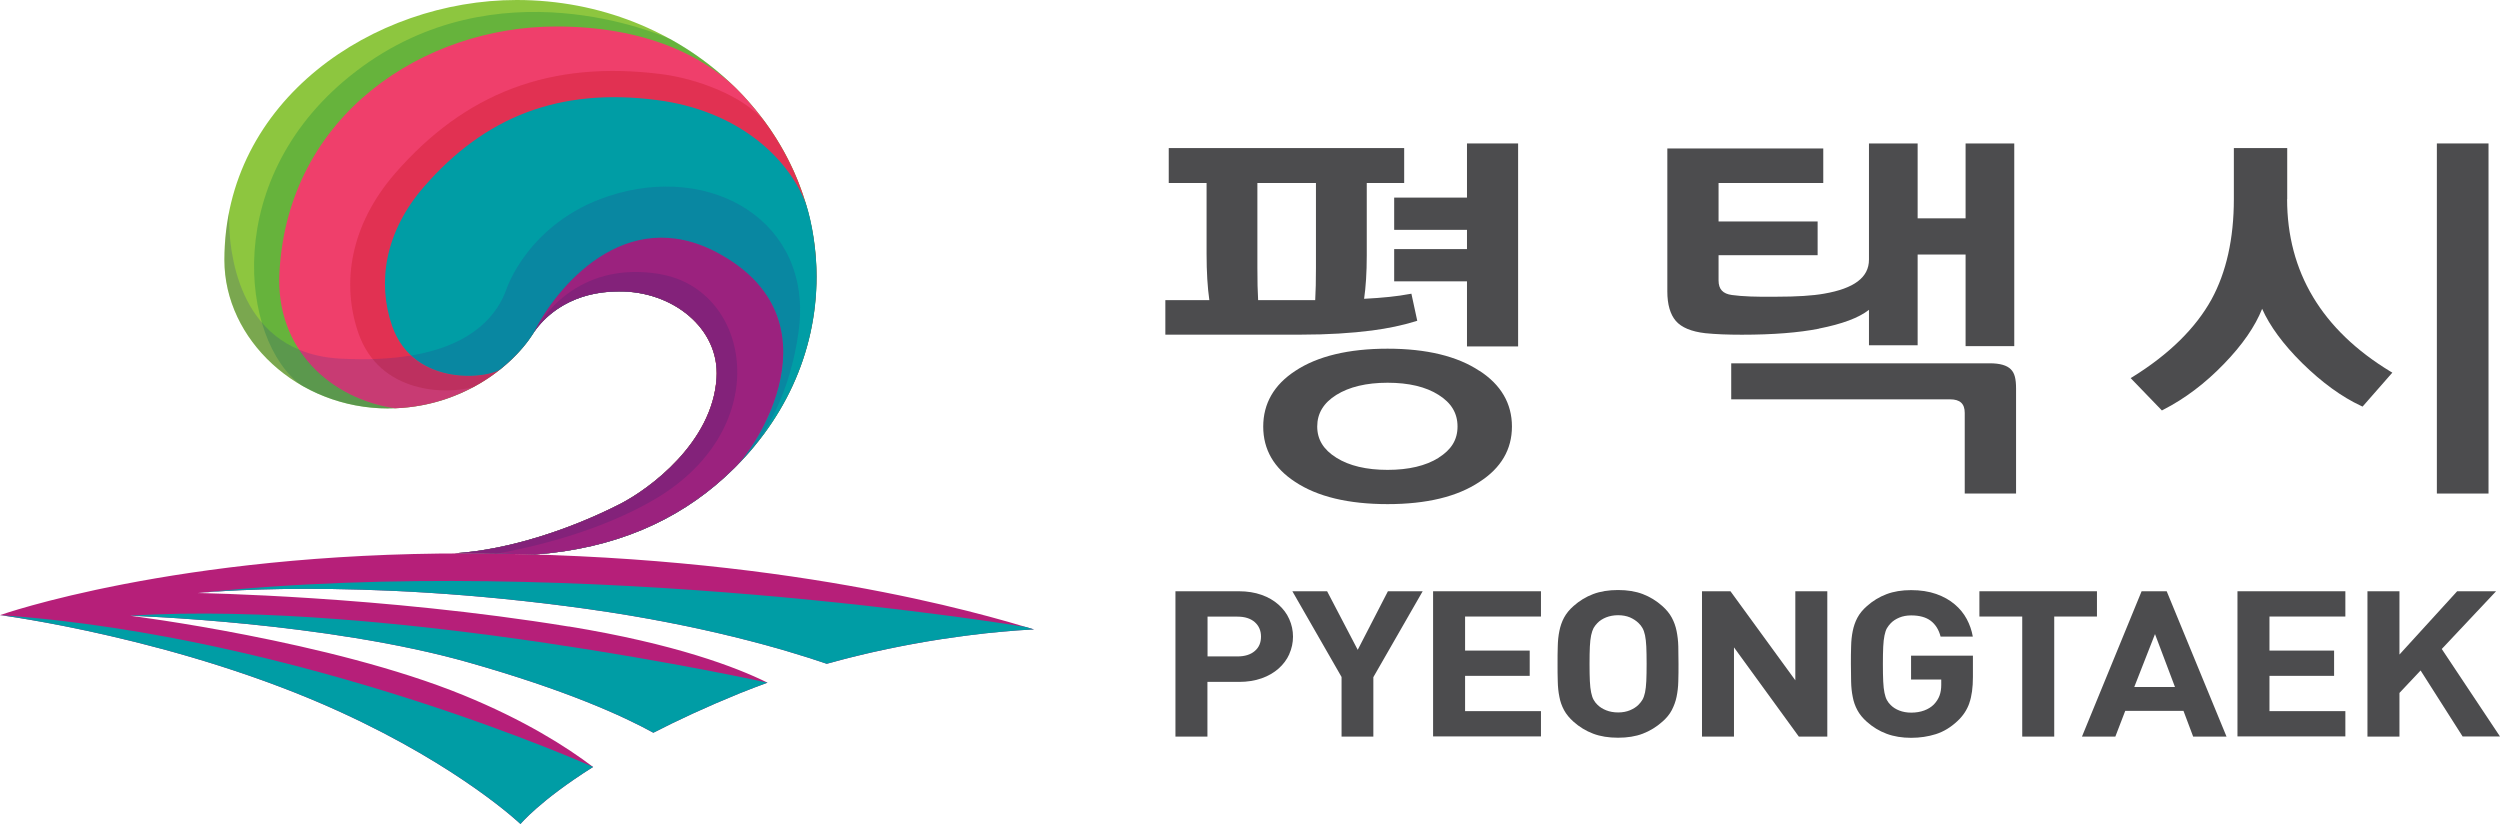 <svg width="179" height="59" viewBox="0 0 179 59" fill="none" xmlns="http://www.w3.org/2000/svg">
<g clip-path="url(#clip0_4065_23526)">
<path d="M92.32 46.825C92.145 47.216 91.886 47.568 91.551 47.865C91.216 48.162 90.813 48.398 90.334 48.567C89.854 48.736 89.314 48.824 88.713 48.824H86.452V52.74H84.162V42.334H88.705C89.306 42.334 89.847 42.422 90.326 42.591C90.805 42.759 91.209 42.996 91.543 43.293C91.878 43.59 92.137 43.934 92.312 44.333C92.487 44.724 92.579 45.143 92.579 45.582C92.579 46.021 92.487 46.44 92.312 46.831L92.32 46.825ZM89.839 44.542C89.534 44.279 89.124 44.151 88.598 44.151H86.46V47H88.598C89.124 47 89.542 46.872 89.839 46.615C90.143 46.359 90.288 46.014 90.288 45.582C90.288 45.15 90.136 44.806 89.839 44.542Z" fill="#4C4C4E"/>
<path d="M98.332 48.472V52.74H96.056V48.472L92.533 42.334H95.021L97.213 46.528L99.374 42.334H101.863L98.339 48.472H98.332Z" fill="#4C4C4E"/>
<path d="M102.609 52.74V42.334H110.333V44.144H104.9V46.582H109.527V48.391H104.9V50.917H110.333V52.727H102.609V52.74Z" fill="#4C4C4E"/>
<path d="M120.166 48.79C120.158 49.181 120.112 49.546 120.044 49.884C119.975 50.228 119.854 50.545 119.701 50.843C119.549 51.14 119.313 51.423 119.017 51.68C118.598 52.051 118.134 52.335 117.624 52.531C117.114 52.727 116.52 52.821 115.851 52.821C115.181 52.821 114.587 52.727 114.07 52.531C113.552 52.335 113.088 52.051 112.67 51.68C112.373 51.416 112.145 51.14 111.985 50.843C111.825 50.545 111.711 50.228 111.65 49.884C111.581 49.546 111.543 49.175 111.536 48.79C111.521 48.398 111.521 47.979 111.521 47.534C111.521 47.088 111.521 46.669 111.536 46.278C111.543 45.886 111.581 45.521 111.65 45.184C111.718 44.846 111.825 44.522 111.985 44.225C112.145 43.928 112.373 43.644 112.67 43.387C113.088 43.016 113.552 42.732 114.07 42.536C114.587 42.341 115.181 42.246 115.851 42.246C116.52 42.246 117.114 42.341 117.624 42.536C118.134 42.732 118.598 43.016 119.017 43.387C119.313 43.651 119.542 43.928 119.701 44.225C119.861 44.522 119.975 44.839 120.044 45.184C120.112 45.528 120.158 45.893 120.166 46.278C120.173 46.669 120.181 47.088 120.181 47.534C120.181 47.979 120.181 48.398 120.166 48.79ZM117.875 46.298C117.86 45.974 117.829 45.704 117.784 45.487C117.738 45.271 117.677 45.103 117.601 44.968C117.525 44.832 117.434 44.718 117.32 44.61C117.152 44.447 116.947 44.312 116.703 44.204C116.46 44.103 116.17 44.049 115.858 44.049C115.546 44.049 115.257 44.103 114.998 44.204C114.747 44.306 114.534 44.441 114.374 44.61C114.268 44.718 114.176 44.839 114.1 44.968C114.032 45.103 113.971 45.271 113.925 45.487C113.88 45.704 113.849 45.974 113.834 46.298C113.819 46.622 113.811 47.034 113.811 47.534C113.811 48.033 113.819 48.445 113.834 48.769C113.849 49.093 113.88 49.364 113.925 49.58C113.971 49.796 114.024 49.965 114.1 50.1C114.169 50.228 114.26 50.35 114.374 50.458C114.542 50.626 114.747 50.755 114.998 50.856C115.25 50.957 115.539 51.011 115.858 51.011C116.178 51.011 116.46 50.957 116.703 50.856C116.947 50.755 117.16 50.62 117.32 50.458C117.426 50.35 117.525 50.228 117.601 50.1C117.677 49.965 117.738 49.796 117.784 49.58C117.829 49.364 117.86 49.093 117.875 48.769C117.89 48.445 117.898 48.033 117.898 47.534C117.898 47.034 117.89 46.622 117.875 46.298Z" fill="#4C4C4E"/>
<path d="M128.796 52.74L124.153 46.352V52.74H121.863V42.334H123.902L128.545 48.709V42.334H130.835V52.74H128.796Z" fill="#4C4C4E"/>
<path d="M141.01 50.329C140.842 50.822 140.553 51.261 140.142 51.639C139.67 52.078 139.161 52.389 138.605 52.565C138.049 52.74 137.463 52.828 136.832 52.828C136.2 52.828 135.599 52.733 135.081 52.538C134.556 52.342 134.092 52.058 133.674 51.687C133.377 51.423 133.148 51.147 132.989 50.849C132.829 50.552 132.715 50.235 132.654 49.89C132.585 49.553 132.547 49.181 132.54 48.797C132.532 48.405 132.524 47.986 132.524 47.54C132.524 47.095 132.524 46.676 132.54 46.284C132.547 45.893 132.585 45.528 132.654 45.19C132.722 44.853 132.829 44.529 132.989 44.231C133.148 43.934 133.377 43.651 133.674 43.394C134.092 43.023 134.556 42.739 135.074 42.543C135.591 42.347 136.177 42.253 136.839 42.253C137.501 42.253 138.118 42.347 138.635 42.53C139.153 42.712 139.594 42.962 139.952 43.266C140.317 43.57 140.606 43.928 140.82 44.326C141.033 44.724 141.177 45.143 141.253 45.582H138.947C138.818 45.082 138.582 44.711 138.24 44.448C137.897 44.191 137.433 44.063 136.839 44.063C136.52 44.063 136.238 44.117 135.995 44.218C135.751 44.319 135.538 44.454 135.378 44.623C135.272 44.731 135.18 44.853 135.104 44.981C135.028 45.109 134.975 45.285 134.929 45.501C134.884 45.717 134.853 45.987 134.838 46.311C134.823 46.636 134.815 47.047 134.815 47.547C134.815 48.047 134.823 48.459 134.838 48.79C134.853 49.121 134.884 49.391 134.929 49.607C134.975 49.823 135.028 49.992 135.104 50.127C135.173 50.255 135.264 50.377 135.378 50.485C135.546 50.654 135.751 50.782 135.995 50.876C136.238 50.971 136.527 51.025 136.839 51.025C137.189 51.025 137.501 50.971 137.775 50.87C138.049 50.768 138.278 50.627 138.468 50.437C138.651 50.242 138.788 50.032 138.871 49.803C138.955 49.573 138.993 49.323 138.993 49.046V48.655H136.832V46.946H141.261V48.472C141.261 49.222 141.177 49.85 141.002 50.343L141.01 50.329Z" fill="#4C4C4E"/>
<path d="M147.083 44.144V52.74H144.792V44.144H141.725V42.334H150.142V44.144H147.075H147.083Z" fill="#4C4C4E"/>
<path d="M157.03 52.74L156.337 50.897H152.167L151.459 52.74H149.069L153.339 42.334H155.135L159.419 52.74H157.03ZM154.298 45.4L152.814 49.188H155.728L154.298 45.4Z" fill="#4C4C4E"/>
<path d="M160.203 52.74V42.334H167.928V44.144H162.494V46.582H167.121V48.391H162.494V50.917H167.928V52.727H160.203V52.74Z" fill="#4C4C4E"/>
<path d="M176.329 52.74L173.315 48.006L171.801 49.614V52.74H169.51V42.334H171.801V46.865L175.933 42.334H178.719L174.83 46.467L179 52.733H176.329V52.74Z" fill="#4C4C4E"/>
<path d="M98.24 23.663C99.367 23.514 100.409 23.298 101.345 23.008L101.475 22.967L101.056 21.029L100.896 21.056C100.09 21.211 99.009 21.326 97.67 21.394C97.791 20.556 97.86 19.516 97.86 18.294V13.101H100.539V10.602H83.682V13.101H86.391V18.186C86.391 19.476 86.46 20.59 86.589 21.488H83.439V23.96H93.195C95.037 23.96 96.734 23.858 98.24 23.663ZM94.222 13.101V19.192C94.222 20.084 94.207 20.86 94.169 21.488H90.082C90.044 20.88 90.029 20.111 90.029 19.192V13.101H94.222Z" fill="#4C4C4E"/>
<path d="M105.036 14.148H99.823V16.457H105.036V17.835H99.823V20.144H105.036V24.804H108.697V10.271H105.036V14.148Z" fill="#4C4C4E"/>
<path d="M105.934 26.559C104.344 25.499 102.129 24.966 99.351 24.966C96.573 24.966 94.329 25.499 92.738 26.559C91.216 27.552 90.447 28.896 90.447 30.544C90.447 32.191 91.216 33.515 92.73 34.501C94.321 35.561 96.551 36.095 99.351 36.095C102.152 36.095 104.344 35.561 105.934 34.501C107.479 33.508 108.255 32.178 108.255 30.537C108.255 28.896 107.471 27.545 105.934 26.553V26.559ZM103.004 32.779C102.083 33.353 100.858 33.643 99.351 33.643C97.844 33.643 96.604 33.353 95.683 32.772C94.762 32.198 94.313 31.469 94.313 30.537C94.313 29.605 94.762 28.849 95.683 28.275C96.604 27.701 97.837 27.404 99.351 27.404C100.866 27.404 102.091 27.694 103.004 28.275C103.917 28.849 104.359 29.585 104.359 30.537C104.359 31.489 103.917 32.198 103.004 32.772V32.779Z" fill="#4C4C4E"/>
<path d="M130.234 23.527C131.908 23.197 133.087 22.758 133.818 22.184V24.723H137.303V18.226H140.736V24.783H144.221V10.271H140.736V15.633H137.303V10.271H133.818V18.591C133.818 19.861 132.76 20.657 130.591 21.029C129.8 21.171 128.651 21.245 127.174 21.245C125.797 21.265 124.731 21.225 124.008 21.123C123.354 21.036 123.049 20.705 123.049 20.083V18.274H130.142V15.856H123.049V13.101H130.546V10.629H119.381V20.873C119.381 21.799 119.587 22.508 119.99 22.98C120.401 23.453 121.109 23.744 122.106 23.858C122.844 23.933 123.719 23.966 124.716 23.966C126.946 23.966 128.803 23.818 130.234 23.534V23.527Z" fill="#4C4C4E"/>
<path d="M143.978 26.445C143.696 26.154 143.186 26.013 142.478 26.013H123.955V28.592H139.617C140.34 28.592 140.675 28.903 140.675 29.565V35.338H144.35V27.829C144.35 27.113 144.244 26.708 143.978 26.445Z" fill="#4C4C4E"/>
<path d="M178.178 10.271H174.479V35.338H178.178V10.271Z" fill="#4C4C4E"/>
<path d="M163.765 14.263V10.602H159.944V14.263C159.944 17.085 159.404 19.496 158.346 21.434C157.205 23.501 155.31 25.364 152.699 26.985L152.555 27.073L154.792 29.389L154.906 29.328C156.436 28.545 157.897 27.444 159.244 26.046C160.553 24.696 161.466 23.372 161.969 22.11C162.516 23.345 163.475 24.649 164.83 25.992C166.253 27.39 167.669 28.417 169.046 29.058L169.16 29.112L171.291 26.681L171.154 26.6C166.245 23.622 163.757 19.469 163.757 14.256L163.765 14.263Z" fill="#4C4C4E"/>
<path d="M27.792 29.24C32.944 29.24 36.651 26.269 38.142 23.925C38.568 23.21 40.349 20.866 44.314 20.866C48.142 20.826 51.544 23.5 51.308 27.072C51.019 31.705 46.46 35.041 44.367 36.101C40.889 37.87 36.468 39.369 32.541 39.619H32.556C32.823 39.619 33.089 39.619 33.355 39.619C35.06 39.619 36.719 39.653 38.325 39.7C44.04 39.275 48.469 37.269 51.856 34.197C56.11 30.341 58.462 25.269 58.462 19.799C58.469 9.042 48.964 0 36.993 0C26.742 0 16.065 7.172 16.065 18.618C16.065 24.317 21.331 29.247 27.8 29.247L27.792 29.24Z" fill="#8DC63F"/>
<path opacity="0.3" d="M47.944 2.775C47.26 2.492 35.601 -2.613 25.517 5.085C15.669 12.594 17.245 24.452 21.567 27.579C23.371 28.625 25.509 29.24 27.793 29.24C32.945 29.24 36.651 26.269 38.142 23.925C38.569 23.21 40.349 20.866 44.314 20.866C48.142 20.826 51.544 23.5 51.308 27.072C51.019 31.705 46.46 35.041 44.368 36.101C40.89 37.87 36.468 39.369 32.541 39.619H32.556C32.823 39.619 33.089 39.619 33.356 39.619C35.06 39.619 36.719 39.653 38.325 39.7C44.04 39.275 48.469 37.269 51.856 34.197C56.11 30.341 58.462 25.269 58.462 19.799C58.462 12.641 54.261 6.246 47.937 2.762L47.944 2.775Z" fill="#0A8536"/>
<path d="M53.568 7.239C53.431 7.084 53.294 6.942 53.157 6.787C50.585 4.004 46.163 1.891 39.809 1.897C30.41 1.897 20.608 8.164 20.007 19.523C19.71 25.053 23.751 28.585 28.295 29.233C29.642 29.179 30.897 28.922 32.024 28.531C32.693 28.294 33.317 28.018 33.903 27.707C35.882 26.647 37.328 25.195 38.135 23.925C38.561 23.21 40.342 20.866 44.306 20.866C48.135 20.826 51.536 23.5 51.3 27.072C51.011 31.705 46.453 35.041 44.36 36.101C40.882 37.87 36.46 39.369 32.533 39.619H32.549C32.815 39.619 33.081 39.619 33.348 39.619C35.053 39.619 36.712 39.653 38.317 39.7C44.033 39.275 48.462 37.269 51.848 34.197C56.102 30.341 58.454 25.269 58.454 19.799C58.454 15.066 56.62 10.669 53.553 7.226L53.568 7.239Z" fill="#EF3F6B"/>
<path opacity="0.3" d="M54.748 8.697C53.157 6.793 49.763 5.618 47.411 5.314C39.36 4.274 33.264 6.692 28.279 12.425C25.083 16.112 24.421 20.279 25.662 23.851C27.176 28.206 31.963 28.274 33.903 27.707C35.882 26.647 37.328 25.195 38.135 23.925C38.561 23.209 40.342 20.866 44.306 20.866C48.135 20.826 51.536 23.5 51.3 27.072C51.011 31.704 46.453 35.04 44.36 36.101C40.882 37.87 36.46 39.369 32.533 39.619H32.549C32.815 39.619 33.081 39.619 33.348 39.619C35.053 39.619 36.712 39.653 38.317 39.7C44.033 39.275 48.462 37.269 51.848 34.196C56.102 30.34 58.454 25.269 58.454 19.799C58.454 17.247 57.914 14.91 57.114 12.925C56.955 12.533 56.78 12.141 56.605 11.777C56.475 11.513 56.346 11.264 56.217 11.02C55.958 10.541 55.691 10.095 55.425 9.683C55.197 9.325 54.968 8.988 54.74 8.691L54.748 8.697Z" fill="#C0131A"/>
<path d="M57.708 14.606C56.392 11.155 52.685 7.894 47.046 7.165C40.022 6.253 34.702 8.367 30.357 13.37C27.564 16.585 26.993 20.218 28.074 23.331C29.649 27.862 35.281 27.072 35.912 26.363C36.886 25.573 37.648 24.715 38.15 23.925C38.576 23.209 40.357 20.866 44.322 20.866C48.15 20.826 51.551 23.5 51.316 27.072C51.026 31.704 46.468 35.04 44.375 36.101C40.897 37.87 36.476 39.369 32.549 39.619H32.564C32.83 39.619 33.097 39.619 33.363 39.619C35.068 39.619 36.727 39.653 38.333 39.7C44.048 39.275 48.477 37.269 51.864 34.196C56.118 30.34 58.469 25.269 58.469 19.799C58.469 18.003 58.157 15.93 57.7 14.593L57.708 14.606Z" fill="#009DA5"/>
<path d="M51.392 18.105C44.756 14.539 39.809 20.61 38.226 23.791C39.178 22.413 41.103 20.866 44.315 20.866C48.142 20.826 51.544 23.5 51.308 27.072C51.019 31.705 46.461 35.041 44.368 36.101C40.89 37.87 36.468 39.369 32.541 39.619H32.557C32.823 39.619 33.089 39.619 33.356 39.619C35.06 39.619 36.719 39.653 38.325 39.7C44.041 39.275 48.47 37.269 51.856 34.197C52.039 34.028 52.221 33.859 52.397 33.684C54.223 32.151 60.22 22.845 51.377 18.098L51.392 18.105Z" fill="#B61F79"/>
<path opacity="0.2" d="M21.438 25.047C16.118 22.852 16.377 15.761 16.415 15.167C16.362 15.41 16.324 15.653 16.286 15.903C16.271 15.977 16.263 16.052 16.248 16.133C16.217 16.335 16.195 16.538 16.172 16.74C16.157 16.889 16.141 17.044 16.134 17.2C16.126 17.348 16.111 17.497 16.103 17.652C16.088 17.969 16.073 18.294 16.073 18.618C16.073 24.317 21.339 29.247 27.808 29.247C27.975 29.247 28.143 29.247 28.31 29.24C25.547 28.842 22.975 27.376 21.446 25.053L21.438 25.047Z" fill="#2E3092"/>
<path opacity="0.2" d="M29.436 25.452C28.036 25.688 26.354 25.783 24.337 25.675C23.219 25.614 22.26 25.384 21.43 25.047C22.96 27.37 25.532 28.835 28.302 29.234C28.302 29.234 28.31 29.234 28.325 29.234C29.672 29.18 30.913 28.923 32.031 28.538C32.701 28.302 33.325 28.025 33.911 27.714C34.154 27.579 34.39 27.444 34.619 27.302C34.619 27.302 34.634 27.289 34.642 27.289C34.855 27.16 35.053 27.026 35.25 26.884C35.281 26.87 35.311 26.836 35.334 26.823C35.494 26.708 35.646 26.593 35.798 26.472C35.007 27.005 31.575 27.451 29.428 25.466L29.436 25.452Z" fill="#2E3092"/>
<path opacity="0.2" d="M51.392 18.105C59.55 22.488 55.075 30.746 52.906 33.198C52.929 33.17 52.959 33.144 52.99 33.117C53.279 32.813 53.561 32.502 53.827 32.191C53.827 32.191 53.835 32.185 53.842 32.178C54.573 31.259 56.574 28.383 57.191 23.649C58.211 15.903 50.966 11.595 43.561 14.046C37.807 15.951 36.263 20.705 36.263 20.705C35.669 22.373 34.056 24.682 29.444 25.452C31.59 27.437 35.03 26.992 35.814 26.458C35.829 26.445 35.913 26.377 35.935 26.364C36.05 26.269 36.278 26.073 36.285 26.067C36.59 25.796 36.871 25.52 37.13 25.243C37.199 25.168 37.26 25.101 37.32 25.027C37.374 24.966 37.427 24.912 37.473 24.851C37.518 24.79 37.602 24.689 37.686 24.588C37.769 24.473 37.853 24.365 37.861 24.351C37.967 24.209 38.066 24.068 38.158 23.926C38.18 23.885 38.211 23.838 38.241 23.791C39.817 20.61 44.763 14.539 51.407 18.105H51.392Z" fill="#2E3092"/>
<path opacity="0.2" d="M47.259 19.624C41.224 18.605 38.629 23.041 38.279 23.71C38.264 23.737 38.249 23.77 38.234 23.797C39.185 22.42 41.11 20.873 44.322 20.873C48.15 20.833 51.551 23.507 51.316 27.079C51.026 31.712 46.468 35.048 44.375 36.108C40.897 37.877 36.476 39.376 32.549 39.626H32.564C32.83 39.626 33.097 39.626 33.363 39.626C34.101 39.626 34.817 39.633 35.524 39.647C37.884 39.228 42.883 38.114 46.932 35.716C55.554 30.598 53.781 20.732 47.259 19.631V19.624Z" fill="#262161"/>
<path d="M40.715 44.86C27.283 42.665 14.163 42.462 14.163 42.462C14.163 42.462 25.487 41.281 42.062 43.604C50.296 44.758 56.179 46.494 59.2 47.527C67.259 45.272 74.047 45.069 74.047 45.069C70.204 43.921 56.034 39.667 33.371 39.626C12.587 39.586 0 44.043 0 44.043C0 44.043 12.838 45.697 24.383 50.985C33.013 54.935 37.267 59 37.267 59C37.267 59 38.63 57.332 42.465 54.915C40.57 53.476 37.549 51.559 33.165 49.769C23.653 45.886 9.338 44.09 9.338 44.09C9.338 44.09 23.287 44.522 33.531 47.426C40.578 49.425 44.634 51.282 46.78 52.464C48.53 51.565 50.562 50.62 52.929 49.654C53.606 49.384 54.284 49.121 54.953 48.878C52.716 47.77 48.348 46.102 40.722 44.853L40.715 44.86Z" fill="#B61F79"/>
<path d="M73.446 44.893C73.446 44.893 41.559 39.558 14.155 42.462C14.155 42.462 25.479 41.28 42.054 43.603C50.288 44.758 56.171 46.493 59.192 47.527C65.189 45.845 70.486 45.312 72.799 45.143C73.591 45.082 74.04 45.069 74.04 45.069C73.865 45.015 73.667 44.954 73.446 44.893Z" fill="#009DA5"/>
<path d="M9.338 44.09C9.338 44.09 23.287 44.522 33.531 47.426C40.578 49.425 44.634 51.282 46.78 52.464C48.531 51.566 50.562 50.62 52.929 49.654C53.606 49.384 54.284 49.121 54.954 48.878C54.954 48.878 27.93 42.915 9.345 44.083L9.338 44.09Z" fill="#009DA5"/>
<path d="M24.383 50.984C33.013 54.934 37.267 59 37.267 59C37.267 59 38.63 57.332 42.465 54.914C42.465 54.914 21.59 45.541 0 44.042C0 44.042 12.838 45.696 24.383 50.984Z" fill="#009DA5"/>
<path opacity="0.2" d="M51.392 18.105C44.756 14.539 39.809 20.61 38.226 23.791C39.178 22.413 41.103 20.866 44.315 20.866C48.142 20.826 51.544 23.5 51.308 27.072C51.019 31.705 46.461 35.041 44.368 36.101C40.89 37.87 36.468 39.369 32.541 39.619H32.557C32.823 39.619 33.089 39.619 33.356 39.619C35.06 39.619 36.719 39.653 38.325 39.7C44.041 39.275 48.47 37.269 51.856 34.197C52.039 34.028 52.221 33.859 52.397 33.684C54.223 32.151 60.22 22.845 51.377 18.098L51.392 18.105Z" fill="#2E3092"/>
</g>
<defs>
<clipPath id="clip0_4065_23526">
<rect width="179" height="59" fill="white"/>
</clipPath>
</defs>
</svg>
